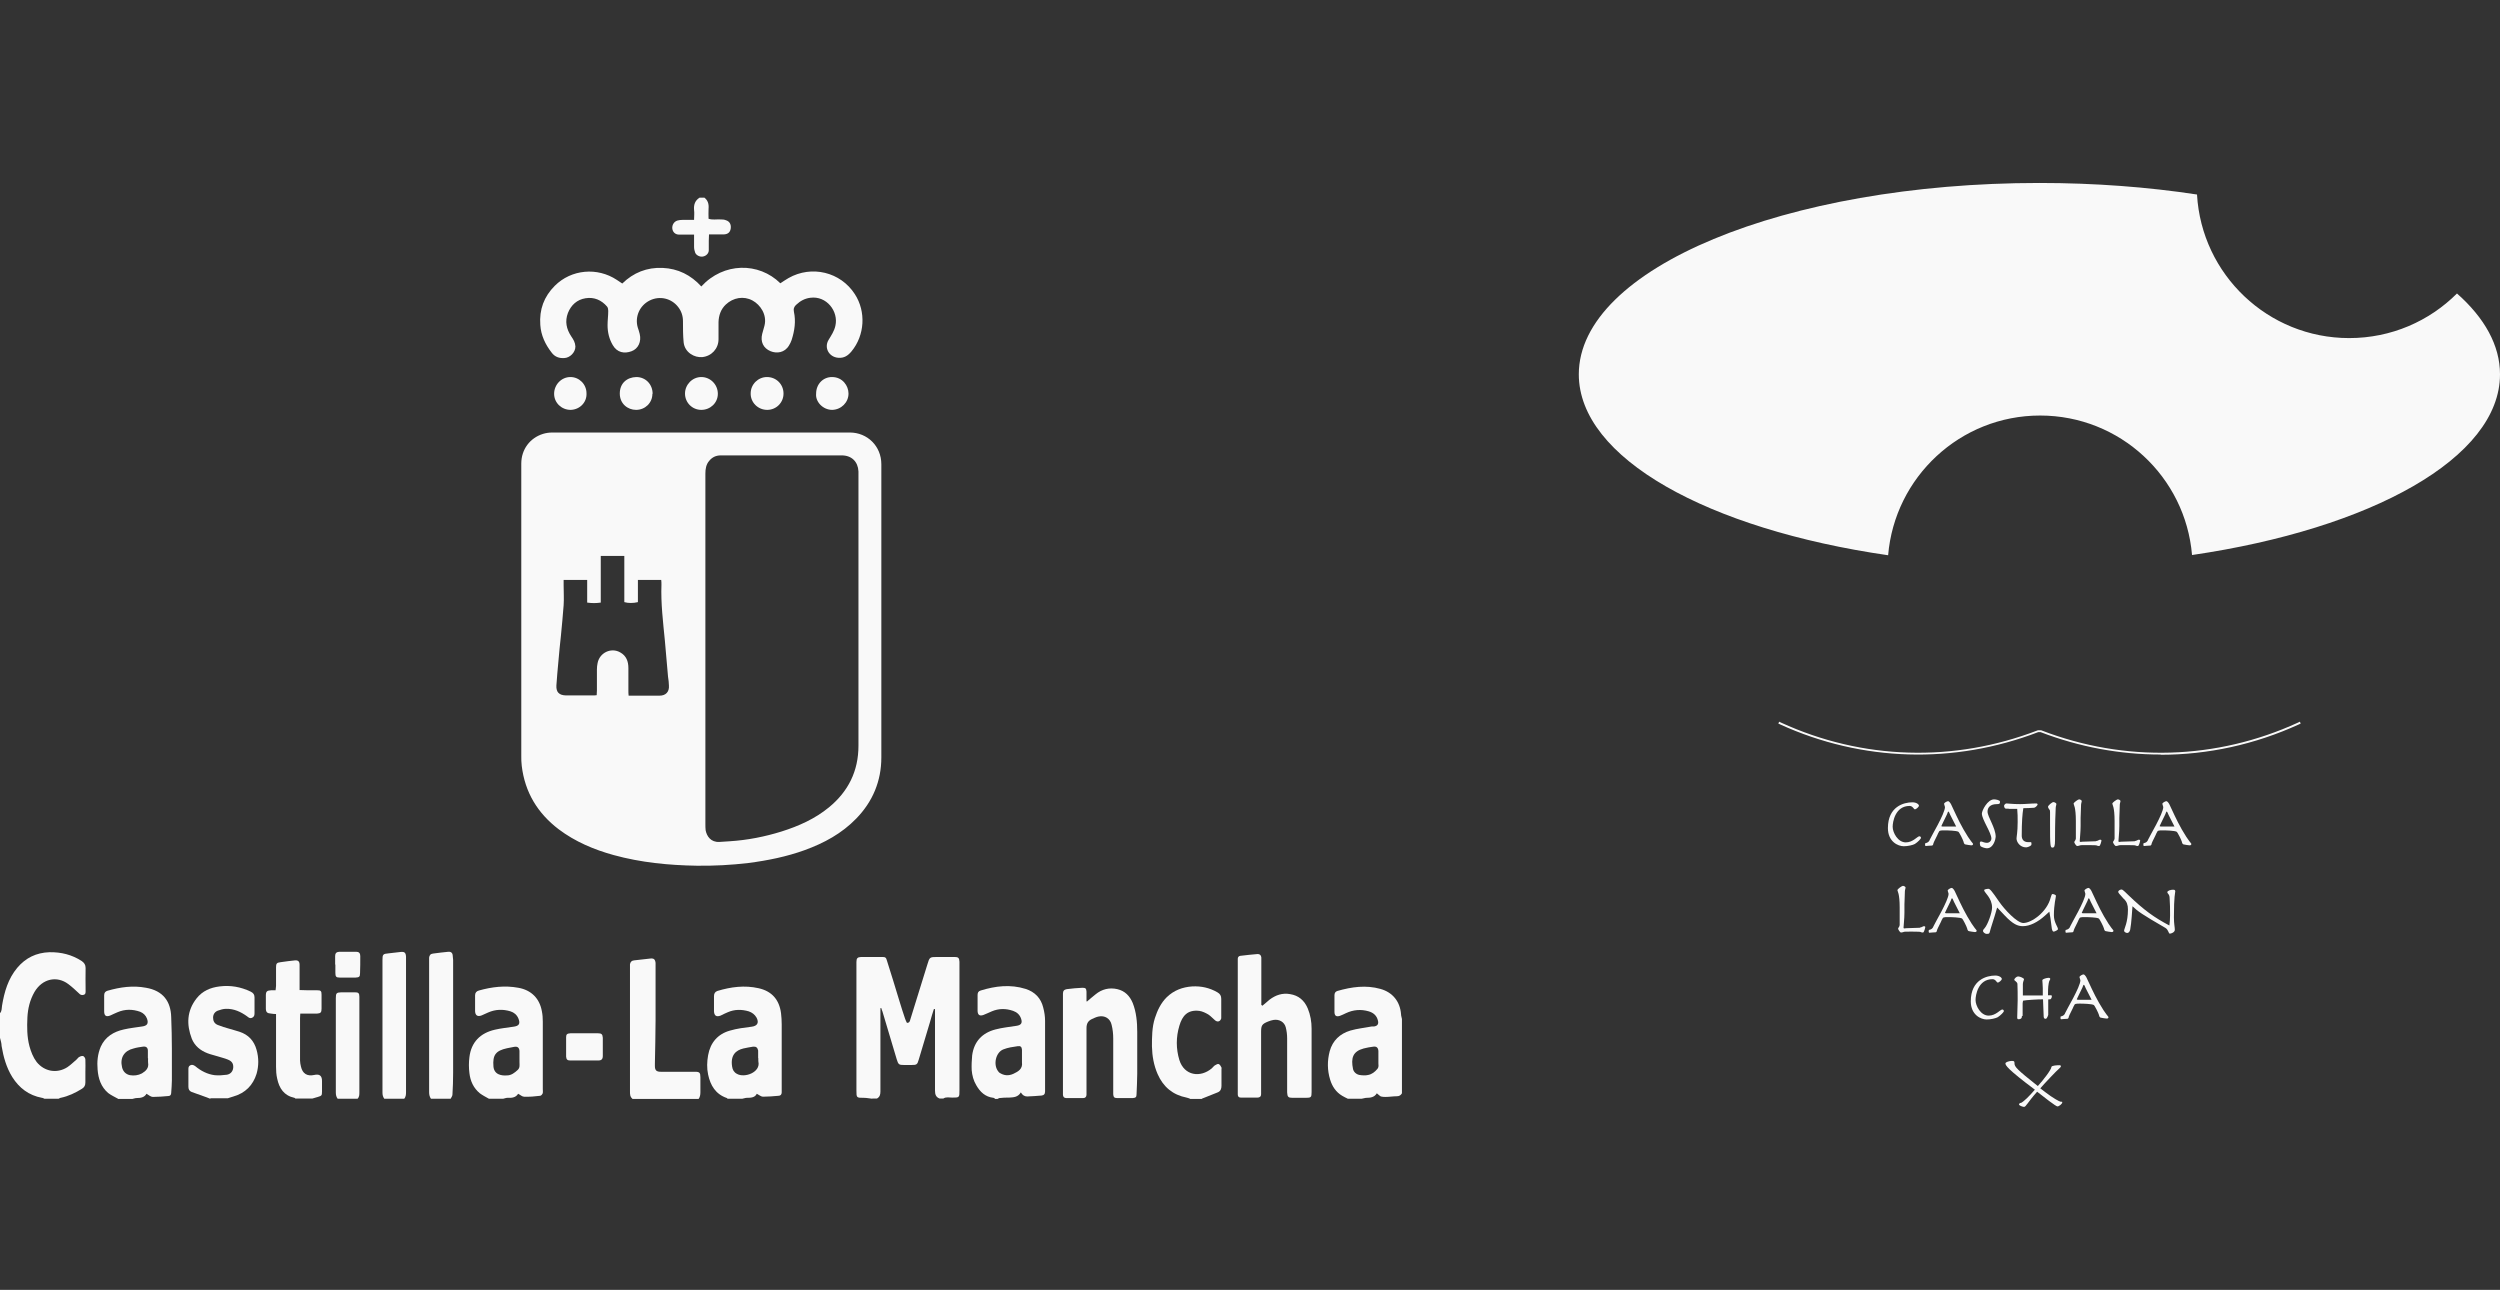<svg xmlns="http://www.w3.org/2000/svg" id="a" viewBox="0 0 110.4 56.96"><rect x="0" y="0" width="110.4" height="56.96" fill="#333333" stroke="none"/><defs><style>.b{fill:#f9f9f9;stroke-width:0px;}</style></defs><path class="b" d="m95.41,33.32c-1.79,0-3.58-.33-5.3-.99h-.1c-3.73,1.43-7.78,1.31-11.4-.34l-.08-.04.04-.08.08.04c3.6,1.65,7.63,1.77,11.34.34h.02s.13,0,.13,0c3.71,1.43,7.74,1.31,11.34-.34l.08-.04.04.08-.08.04c-1.95.89-4.02,1.34-6.1,1.34Z"></path><path class="b" d="m108.5,12.96c-1.22,1.22-2.9,1.97-4.76,1.97-3.59,0-6.52-2.81-6.72-6.34-2.17-.33-4.51-.51-6.96-.51-11.23,0-20.34,3.78-20.34,8.45,0,3.7,5.71,6.84,13.66,7.99.29-3.45,3.18-6.17,6.71-6.17s6.42,2.71,6.71,6.16c7.92-1.16,13.6-4.29,13.6-7.98,0-1.28-.68-2.49-1.9-3.57Z"></path><path class="b" d="m84.45,35.43c.18,0,.29.09.29.15,0,.05-.12.16-.18.16-.05,0-.09-.15-.23-.15-.64,0-.75.71-.75.92,0,.26.23.69.58.69.32,0,.51-.27.6-.27.04,0,.07.03.07.07,0,.04-.13.18-.27.27-.09.05-.31.1-.49.1-.25,0-.7-.2-.7-.8,0-.96.71-1.14,1.08-1.14Z"></path><path class="b" d="m85.6,36.77c-.05.13-.2.4-.22.47-.01.07-.03.09-.06.1-.09,0-.26.02-.28.02-.02,0-.03-.03-.03-.05,0-.06,0-.08.04-.08.07-.02.14-.05.18-.17.03-.09.66-1.13.66-1.42,0-.02-.04-.12-.04-.14,0-.05.13-.12.18-.12.03,0,.09.06.13.14.15.31.3.67.55,1.11.32.56.42.6.42.64,0,.05-.04.06-.08.06-.05,0-.21-.03-.26-.04-.04,0-.07-.06-.08-.12-.02-.08-.19-.42-.23-.44-.09-.05-.47-.06-.6-.06-.21,0-.24,0-.28.11Zm.79-.26l-.26-.51c-.05-.1-.06-.16-.09-.16-.03,0-.04.09-.07.14l-.17.35c-.05.1-.07.14-.07.15s.02.02.06.02h.6Z"></path><path class="b" d="m87.48,37.16c.06,0,.14.06.26.06s.2-.1.2-.19c0-.26-.42-.84-.42-1.1,0-.14.25-.63.54-.63.06,0,.26.03.26.1,0,.09-.02.11-.14.11-.29,0-.41.15-.41.33,0,.23.36.72.36,1.11,0,.07-.08.51-.39.51-.08,0-.27-.06-.29-.11-.01-.04-.02-.08-.02-.12,0-.05.03-.07.05-.07Z"></path><path class="b" d="m88.71,35.71s-.08,0-.13,0c-.05,0-.08-.07-.08-.13,0-.03.06-.1.1-.1.1,0,.24.03.61.03.24,0,.48-.03.72-.03.03,0,.05.02.05.05,0,.03-.09.13-.15.14-.13.01-.36.02-.48.02-.04.25-.07.59-.07,1.21,0,.14.06.29.29.29.03,0,.09,0,.11,0,.03,0,.03.04.03.07,0,.03,0,.06-.03.08-.05.04-.15.08-.21.08-.26,0-.42-.23-.42-.39,0-.09.05-.27.05-.73,0-.19,0-.39-.02-.58h-.38Z"></path><path class="b" d="m90.53,35.88c0-.06,0-.1-.03-.13-.04-.05-.06-.09-.06-.12,0-.06.18-.21.24-.21.05,0,.13.05.13.08,0,.05-.03.11-.03.18-.01.19-.03.63-.03,1.42,0,.26-.03.33-.11.33-.1,0-.11-.05-.11-1.09,0-.23,0-.35,0-.46Z"></path><path class="b" d="m92.57,37.14c.06,0,.13-.06.17-.06.03,0,.06.01.06.04,0,.02-.05.24-.1.24-.04,0-.06,0-.13-.03-.02,0-.07-.01-.36-.01s-.34,0-.38.02c-.03.01-.07.02-.1.02-.05,0-.13-.14-.13-.17,0-.04.06-.07.07-.16,0-.14,0-.42,0-.77,0-.64-.1-.72-.1-.77,0-.05.2-.19.24-.19.04,0,.12.03.12.08,0,.04-.03.1-.03.16,0,.2-.02.4-.02.58,0,.12,0,.22,0,.36,0,.28-.04.59-.04.67,0,.02.02.03.04.03s.05-.01.08-.01l.6-.02Z"></path><path class="b" d="m94.28,37.14c.06,0,.13-.06.17-.06.03,0,.06.01.06.04,0,.02-.05.24-.1.24-.04,0-.06,0-.13-.03-.02,0-.07-.01-.36-.01s-.34,0-.38.02c-.03.01-.07.02-.1.02-.05,0-.13-.14-.13-.17,0-.04.06-.07.07-.16,0-.14,0-.42,0-.77,0-.64-.1-.72-.1-.77,0-.05.2-.19.24-.19.04,0,.12.03.12.08,0,.04-.03.1-.03.16,0,.2-.02.4-.02.58,0,.12,0,.22,0,.36,0,.28-.04.59-.04.67,0,.02.02.03.04.03s.05-.01.08-.01l.6-.02Z"></path><path class="b" d="m95.24,36.77c-.05.13-.2.4-.22.47-.01.07-.03.09-.06.1-.09,0-.26.02-.28.02-.02,0-.03-.03-.03-.05,0-.06,0-.08.04-.08.07-.02.14-.05.18-.17.03-.09.66-1.13.66-1.42,0-.02-.04-.12-.04-.14,0-.05.13-.12.18-.12.03,0,.09.06.13.14.15.31.3.67.55,1.11.32.56.42.6.42.64,0,.05-.04.06-.08.06-.05,0-.21-.03-.26-.04-.04,0-.07-.06-.08-.12-.02-.08-.19-.42-.23-.44-.09-.05-.47-.06-.6-.06-.21,0-.24,0-.28.11Zm.79-.26l-.26-.51c-.05-.1-.06-.16-.09-.16-.03,0-.04.09-.07.14l-.17.35c-.05.1-.07.14-.07.15s.02.02.06.02h.6Z"></path><path class="b" d="m84.79,40.96c.06,0,.13-.06.17-.06.03,0,.06.01.06.04,0,.02-.05.24-.1.24-.04,0-.06,0-.13-.03-.02,0-.07-.01-.36-.01s-.34,0-.38.02c-.03.01-.07.02-.1.02-.05,0-.13-.14-.13-.17,0-.04.06-.07.07-.16,0-.14,0-.42,0-.77,0-.64-.1-.72-.1-.77,0-.05.2-.19.24-.19.04,0,.12.03.12.08,0,.04-.03.1-.03.16,0,.2-.02.4-.02.58,0,.12,0,.22,0,.36,0,.28-.04.59-.04.67,0,.02.02.03.04.03s.05-.01.08-.01l.6-.02Z"></path><path class="b" d="m85.76,40.6c-.05.13-.2.4-.22.47-.01.07-.03.09-.06.1-.09,0-.26.02-.28.02-.02,0-.03-.03-.03-.05,0-.06,0-.08.04-.08.07-.02.14-.05.18-.17.03-.09.66-1.13.66-1.42,0-.02-.04-.12-.04-.14,0-.05.13-.12.18-.12.03,0,.09.06.13.14.15.31.3.67.55,1.11.32.56.42.6.42.64,0,.05-.04.06-.08.06-.05,0-.21-.03-.26-.04-.04,0-.07-.06-.08-.12-.02-.08-.19-.42-.23-.44-.09-.05-.47-.06-.6-.06-.21,0-.24,0-.28.11Zm.79-.26l-.26-.51c-.05-.1-.06-.16-.09-.16-.03,0-.04.09-.07.14l-.17.35c-.05.1-.07.14-.07.15s.02.02.06.02h.6Z"></path><path class="b" d="m88.19,40.09c-.14.5-.28.89-.32,1.06-.02.08-.03.09-.15.09-.06,0-.15-.08-.15-.12,0-.03,0-.06.07-.13.14-.16.33-.69.33-.91,0-.44-.35-.66-.35-.77,0-.04.13-.06.19-.06s.14.08.48.58c.22.32.78.93,1.06.93.36,0,1.05-.48,1.21-1.13.03-.11.05-.15.08-.15.03,0,.15.03.15.08,0,.07-.09.38-.09.86,0,.32.18.51.18.61,0,.04-.14.11-.19.11s-.08-.08-.09-.2c-.02-.21-.08-.58-.1-.68l-.2.18c-.31.28-.66.46-.97.46-.23,0-.44-.09-.8-.47l-.33-.35Z"></path><path class="b" d="m91.8,40.6c-.05.13-.2.4-.22.47-.01.07-.03.09-.06.1-.09,0-.26.02-.28.02-.02,0-.03-.03-.03-.05,0-.06,0-.08.04-.08.07-.02.14-.05.18-.17.03-.09.66-1.13.66-1.42,0-.02-.04-.12-.04-.14,0-.05.13-.12.18-.12.03,0,.09.06.13.14.15.31.3.67.55,1.11.32.56.42.6.42.64,0,.05-.04.06-.08.06-.05,0-.21-.03-.26-.04-.04,0-.07-.06-.08-.12-.02-.08-.19-.42-.23-.44-.09-.05-.47-.06-.6-.06-.21,0-.24,0-.28.11Zm.79-.26l-.26-.51c-.05-.1-.06-.16-.09-.16-.03,0-.04.09-.07.14l-.17.35c-.05.1-.07.14-.07.15s.02.02.06.02h.6Z"></path><path class="b" d="m93.79,39.7c-.22-.24-.25-.28-.25-.32s.07-.1.15-.1c.02,0,.05,0,.3.25.7.67,1.13.98,1.81,1.34.02-.19.03-.28.03-.44,0-.29,0-.52-.02-.77,0-.18-.1-.19-.1-.26s.16-.11.24-.11c.05,0,.11,0,.11.07,0,.07-.06.17-.06,1.15,0,.3.04.43.04.55,0,.11-.16.17-.22.17-.06,0-.06-.17-.19-.25-1.05-.61-1.22-.73-1.46-.96-.02.19-.04.72-.1,1.03-.02.1-.08.15-.13.15-.05,0-.14-.04-.14-.1,0-.09.17-.35.17-.94,0-.2-.05-.34-.18-.47Z"></path><path class="b" d="m88.11,43.08c.18,0,.29.09.29.15,0,.05-.12.16-.18.16-.05,0-.09-.15-.23-.15-.64,0-.75.71-.75.92,0,.26.23.69.58.69.32,0,.51-.27.6-.27.04,0,.07.03.07.07,0,.04-.13.18-.27.27-.09.05-.31.1-.49.1-.25,0-.7-.2-.7-.8,0-.96.71-1.14,1.08-1.14Z"></path><path class="b" d="m89.29,44.86c0,.11-.05.15-.15.15-.05,0-.06-.03-.06-.08,0-.23.02-.48.02-.75,0-.24,0-.56-.01-.72,0-.11-.14-.14-.14-.2,0-.03.08-.14.18-.14.08,0,.25.08.25.12s-.05.12-.05.22c0,.16,0,.34,0,.5h.88c0-.09,0-.2,0-.32,0-.15-.02-.29-.02-.35,0-.06.2-.11.28-.11.04,0,.07.02.07.05,0,.04-.05.06-.07.2-.03.15-.03.39-.03.52.04,0,.07,0,.11,0s.06,0,.06.05c0,.04-.03.13-.08.13-.01,0-.03,0-.05,0-.03,0-.03.01-.03.04v.65s-.05.17-.11.17c-.06,0-.08-.02-.09-.09l-.03-.77c-.23,0-.75.03-.88.06-.01.04-.02.09-.02.12v.56Z"></path><path class="b" d="m91.58,44.42c-.05.13-.2.4-.22.47-.01.07-.03.09-.06.1-.09,0-.26.02-.28.02-.02,0-.03-.03-.03-.05,0-.06,0-.08.04-.08.07-.02.14-.05.18-.17.03-.09.66-1.13.66-1.42,0-.02-.04-.12-.04-.14,0-.05.13-.12.18-.12.03,0,.09.06.13.14.15.31.3.67.55,1.11.32.56.42.6.42.64,0,.05-.04.06-.08.06-.05,0-.21-.03-.26-.04-.04,0-.07-.06-.08-.12-.02-.08-.19-.42-.23-.44-.09-.05-.47-.06-.6-.06-.21,0-.24,0-.28.11Zm.79-.26l-.26-.51c-.05-.1-.06-.16-.09-.16-.03,0-.04.09-.07.14l-.17.35c-.05.1-.07.14-.07.15s.02.02.06.02h.6Z"></path><path class="b" d="m89.24,48.71c.15-.08.37-.3.62-.59-1.23-.92-1.3-1.08-1.3-1.16,0-.06.18-.11.28-.11.11,0,.12.02.12.11,0,.15.11.27,1.03,1,.24-.26.6-.73.6-.84,0-.07.27-.08.35-.08.03,0,.07,0,.07.05,0,.02-.04.07-.1.12-.05.03-.63.64-.81.85l.22.17c.35.27.62.41.67.42.07,0,.08,0,.08.03,0,.07-.15.18-.21.18-.04,0-.18-.1-.37-.24l-.53-.41c-.43.48-.49.67-.58.67-.04,0-.22-.05-.22-.11,0-.03.02-.04.06-.07Z"></path><path class="b" d="m38.52,48.52c-.12-.01-.24-.04-.37-.04-.33,0-.33,0-.33-.33,0-1.85,0-3.69,0-5.54,0-.04,0-.08,0-.13,0-.17.05-.21.21-.22.31,0,.62,0,.92,0,.15,0,.18.02.22.17.19.59.37,1.19.55,1.78.08.26.16.52.25.78.02.06.05.12.08.18.12,0,.13-.08.15-.15.25-.81.5-1.61.75-2.42.1-.33.1-.34.44-.34.25,0,.5,0,.76,0,.17,0,.21.04.22.21,0,.04,0,.08,0,.13,0,1.85,0,3.69,0,5.54,0,.33,0,.33-.32.33-.13,0-.27-.04-.39.04h-.17c-.16-.06-.2-.18-.2-.35,0-1.13,0-2.25,0-3.38v-.22s-.04,0-.05,0c-.06.19-.12.38-.17.57-.17.56-.33,1.11-.5,1.67-.06.21-.09.23-.31.23-.11,0-.22,0-.34,0-.22,0-.25-.02-.32-.25-.21-.7-.42-1.41-.63-2.11-.02-.05-.04-.1-.05-.15-.01,0-.03,0-.04,0,0,.07,0,.14,0,.22,0,1.15,0,2.31,0,3.46,0,.14-.03.24-.15.31h-.21Z"></path><path class="b" d="m0,44.74c.09-.09.07-.22.09-.33.1-.61.27-1.19.67-1.67.37-.44.84-.67,1.42-.69.52-.01,1,.11,1.43.39.11.08.17.16.17.31-.01.33,0,.66,0,.99,0,.08.01.16-.08.19-.09.03-.16,0-.22-.07-.15-.14-.3-.28-.46-.4-.5-.38-1.15-.25-1.5.35-.2.35-.29.73-.31,1.12-.02.43-.02.85.09,1.27.07.25.16.49.32.7.34.42.89.52,1.35.23.15-.1.28-.23.42-.35.04-.04.07-.09.12-.11.05-.03.13-.05.17-.03.04.02.09.09.09.15.01.18,0,.36,0,.55,0,.15,0,.31,0,.46,0,.13-.04.21-.15.28-.29.18-.6.33-.94.4-.03,0-.06.03-.09.04h-.63s-.07-.04-.11-.04c-.58-.11-1-.43-1.31-.92-.26-.42-.39-.89-.47-1.37C.07,46.07.03,45.95,0,45.83c0-.36,0-.73,0-1.09Z"></path><path class="b" d="m5.21,48.52c-.14-.08-.3-.15-.43-.25-.32-.27-.44-.64-.47-1.04-.03-.34,0-.68.14-1.01.2-.44.57-.66,1.02-.76.26-.06.54-.09.8-.13.23-.03.3-.13.22-.35-.06-.15-.16-.24-.3-.3-.34-.12-.67-.12-1,.02-.1.04-.2.09-.31.14-.19.08-.28.02-.28-.18,0-.24,0-.48,0-.71,0-.11.05-.17.15-.2.56-.16,1.12-.24,1.7-.13.75.13,1.09.6,1.11,1.29.04.94.03,1.87.03,2.81,0,.18-.02.36-.03.54,0,.08-.04.14-.12.14-.23.02-.46.04-.69.04-.09,0-.18-.08-.28-.14-.09.16-.25.19-.44.19-.06,0-.13.03-.19.04h-.63Zm1.32-1.79h0c0-.11,0-.22,0-.33,0-.14-.08-.2-.22-.18-.14.02-.28.04-.41.08-.42.1-.61.41-.51.83.04.18.16.31.35.35.18.03.36.01.53-.08.18-.11.31-.24.27-.47-.01-.06,0-.13,0-.19Z"></path><path class="b" d="m32.13,48.52s-.02-.02-.03-.03c-.5-.17-.73-.56-.83-1.04-.06-.28-.05-.57,0-.85.1-.56.43-.94.97-1.09.31-.09.63-.13.95-.17.25-.03.34-.17.22-.4-.08-.14-.2-.23-.35-.28-.31-.09-.62-.09-.92.04-.11.04-.21.1-.32.15-.19.07-.28,0-.29-.19,0-.22,0-.45,0-.67,0-.11.04-.19.15-.23.6-.18,1.2-.26,1.82-.12.58.13.91.5.99,1.1.02.17.03.33.03.5,0,.94,0,1.89,0,2.83,0,.06,0,.11,0,.17,0,.09-.05.15-.14.15-.23.02-.46.04-.69.04-.08,0-.17-.08-.27-.13-.08.17-.26.18-.44.18-.07,0-.13.03-.2.04h-.63Zm1.35-1.78h0c0-.1,0-.2,0-.29,0-.02,0-.04,0-.06-.03-.13-.09-.18-.22-.17-.14.02-.29.05-.43.08-.34.08-.58.3-.5.8.02.14.08.25.21.32.34.2,1.06-.07.95-.54-.01-.05,0-.1,0-.15Z"></path><path class="b" d="m21.59,48.52c-.14-.08-.28-.15-.4-.24-.28-.23-.42-.54-.46-.89-.03-.23-.03-.48,0-.71.08-.65.47-1.06,1.13-1.21.26-.06.54-.09.81-.13.25-.03.32-.13.22-.37-.07-.16-.19-.26-.35-.31-.33-.1-.66-.09-.98.05-.1.04-.19.09-.29.13-.18.07-.28,0-.29-.18,0-.24,0-.48,0-.71,0-.11.06-.18.17-.21.57-.16,1.15-.23,1.74-.12.57.1.94.47,1.04,1.04.03.15.04.3.04.46,0,.99,0,1.99,0,2.98,0,.06.01.12,0,.17-.02.05-.07.12-.12.12-.24.03-.47.05-.71.04-.08,0-.16-.08-.26-.13-.1.17-.28.19-.48.18-.06,0-.12.03-.18.04h-.63Zm1.35-1.78h0c0-.11,0-.22,0-.33-.01-.15-.09-.21-.24-.18-.1.02-.21.04-.31.06-.5.11-.64.3-.6.8.01.16.09.29.23.35.11.05.24.06.37.05.19,0,.34-.12.47-.24.11-.1.08-.23.08-.35,0-.05,0-.1,0-.15Z"></path><path class="b" d="m43.94,48.52s-.04-.04-.07-.04c-.36-.04-.59-.26-.76-.56-.12-.2-.18-.43-.2-.66-.01-.21,0-.43.02-.65.08-.62.45-1,1.03-1.15.3-.08.62-.11.93-.16.2-.03.27-.12.2-.32-.06-.17-.18-.28-.35-.34-.32-.11-.63-.11-.94.02-.12.05-.24.11-.37.16-.17.06-.25,0-.26-.17,0-.24,0-.48,0-.71,0-.1.03-.17.14-.2.65-.2,1.31-.28,1.98-.07.41.13.68.41.78.83.05.19.08.38.08.58,0,1.01,0,2.01,0,3.02,0,.03,0,.07,0,.1,0,.11-.05.17-.16.18-.21.02-.42.03-.63.04-.12,0-.21-.06-.28-.18-.12.21-.32.22-.52.23-.14,0-.28,0-.42.02-.03,0-.06.03-.09.04h-.13Zm1.19-1.8h0c0-.12,0-.24,0-.36-.01-.13-.06-.18-.19-.16-.21.03-.43.06-.63.14-.34.13-.46.68-.23.97.01.02.03.03.04.05.2.14.41.16.63.06.21-.1.42-.21.38-.51,0-.06,0-.13,0-.19Z"></path><path class="b" d="m59.52,48.52c-.08-.04-.17-.08-.25-.13-.27-.16-.44-.41-.53-.71-.13-.42-.13-.84-.02-1.26.13-.47.45-.77.91-.91.31-.09.63-.12.94-.18.03,0,.07,0,.1,0,.16-.02.22-.11.18-.26-.05-.22-.2-.35-.41-.41-.34-.1-.68-.07-1,.08-.09.04-.18.09-.27.12-.16.05-.24,0-.24-.18,0-.24,0-.49,0-.73,0-.1.04-.16.13-.19.63-.18,1.26-.27,1.9-.09.54.15.87.56.91,1.12,0,.07.03.14.04.21v3.28c-.05.08-.11.13-.22.13-.17,0-.33.03-.5.03-.07,0-.14,0-.21-.02-.06-.03-.11-.09-.18-.14-.1.17-.27.2-.45.2-.07,0-.14.03-.22.04h-.63Zm1.35-1.8c0-.1,0-.2,0-.29,0,0,0-.01,0-.02-.01-.14-.08-.21-.22-.19-.14.02-.29.04-.43.08-.48.13-.57.42-.47.91.03.13.14.23.28.26.13.02.27.03.39,0,.16-.03.29-.13.4-.26.09-.1.04-.21.05-.32,0-.06,0-.11,0-.17Z"></path><path class="b" d="m9.28,48.52c-.05-.02-.1-.04-.15-.06-.22-.08-.45-.16-.67-.24-.1-.04-.14-.12-.14-.23,0-.25,0-.5,0-.76,0-.08,0-.15.09-.19.08-.04.15,0,.21.04.25.21.54.36.86.4.18.02.36,0,.54-.02.17-.03.27-.16.28-.32.01-.17-.06-.28-.24-.35-.14-.06-.29-.09-.44-.14-.15-.05-.31-.08-.46-.14-.31-.12-.56-.32-.69-.64-.24-.63-.22-1.23.21-1.78.26-.33.61-.48,1.02-.53.48-.06.93.02,1.37.23.12.06.17.13.17.26,0,.22,0,.45,0,.67,0,.09,0,.17-.1.22-.09.05-.16,0-.23-.06-.28-.2-.58-.34-.93-.33-.12,0-.25.04-.36.08-.13.05-.21.16-.21.31,0,.15.06.26.2.32.17.07.34.12.52.17.15.05.3.08.44.13.4.13.65.4.76.8.1.35.1.71,0,1.06-.16.51-.5.85-1.02,1-.09.02-.17.06-.25.08h-.76Z"></path><path class="b" d="m27.93,48.52c-.11-.08-.11-.2-.11-.32,0-1.02,0-2.04,0-3.06,0-.79,0-1.58,0-2.37,0-.06,0-.13,0-.19.02-.1.07-.16.18-.17.24-.02.47-.06.71-.08.16-.02.22.03.24.19,0,.05,0,.1,0,.15,0,.8,0,1.59,0,2.39,0,.64-.02,1.27-.03,1.91,0,.03,0,.07,0,.1,0,.2.07.26.27.26.17,0,.35,0,.52,0,.33,0,.66,0,.99,0,.19,0,.23.04.23.24,0,.22,0,.45,0,.67,0,.11-.02.21-.08.29h-2.94Z"></path><path class="b" d="m52.55,48.52c-.05-.02-.1-.04-.15-.05-.61-.12-1.03-.47-1.28-1.04-.17-.39-.24-.8-.25-1.22,0-.42,0-.84.13-1.25.11-.34.26-.66.52-.92.32-.31.7-.45,1.13-.48.4-.02.76.06,1.11.26.12.07.17.15.17.29,0,.25,0,.5,0,.76,0,.03,0,.07,0,.1-.04.14-.16.18-.27.09-.1-.08-.19-.19-.3-.26-.12-.07-.26-.14-.4-.16-.51-.06-.75.21-.88.66-.15.5-.15,1.01,0,1.51.22.7.93.79,1.43.37.05-.04.09-.11.15-.14.05-.03.12-.07.16-.05.05.02.09.09.12.15.01.02,0,.05,0,.08,0,.24,0,.49,0,.73,0,.13-.04.24-.17.29-.2.08-.4.16-.6.24-.04.01-.08.03-.11.05h-.5Z"></path><path class="b" d="m13.06,48.52s-.04-.04-.06-.04c-.46-.1-.67-.42-.76-.85-.04-.17-.05-.35-.05-.52,0-.7,0-1.4,0-2.1v-.23c-.08,0-.15-.01-.22-.02-.17-.01-.23-.06-.23-.23,0-.19,0-.38,0-.57,0-.18.05-.22.24-.23.06,0,.11,0,.19,0,0-.06.02-.12.02-.19,0-.27,0-.55,0-.82,0-.17.03-.21.2-.23.21-.03.43-.06.64-.08.14-.01.2.05.2.2,0,.29,0,.57,0,.86,0,.08,0,.15,0,.25.13,0,.24.01.35.01.14,0,.28,0,.42,0,.17,0,.2.03.2.2,0,.2,0,.41,0,.61,0,.17-.04.21-.2.22-.17,0-.34,0-.5,0-.08,0-.15,0-.24,0,0,.08-.01.14-.01.2,0,.62,0,1.25,0,1.87,0,.09.02.18.04.27.07.31.27.44.59.37q.34-.08.34.26c0,.16,0,.32,0,.48,0,.17-.02.18-.18.23-.08.02-.16.05-.24.07h-.71Z"></path><path class="b" d="m19.03,48.52c-.06-.09-.08-.18-.08-.29,0-1.94,0-3.87,0-5.81,0-.04,0-.08,0-.13.01-.1.06-.17.17-.18.23-.03.46-.06.68-.08.1-.01.18.04.19.15,0,.07.02.14.02.21,0,1.66,0,3.33,0,4.99,0,.32-.01.64-.03.96,0,.06-.05.12-.08.18h-.88Z"></path><path class="b" d="m16.97,48.52c-.06-.08-.08-.17-.08-.27,0-1.95,0-3.91,0-5.86,0-.24.02-.27.27-.29.17-.02.35-.04.52-.06.18-.02.24.02.25.21,0,.03,0,.07,0,.1,0,1.95,0,3.91,0,5.86,0,.11,0,.22-.08.31h-.88Z"></path><path class="b" d="m14.91,48.52c-.06-.08-.08-.17-.08-.27,0-1.39,0-2.78,0-4.17,0-.23.03-.25.25-.26.2,0,.39,0,.59,0,.16,0,.2.04.2.2,0,.03,0,.07,0,.1,0,1.37,0,2.74,0,4.11,0,.11,0,.21-.08.29h-.88Z"></path><path class="b" d="m31.08,8.71c.18.12.23.3.21.51-.01.14,0,.29,0,.44.18.06.34.02.51.03.09,0,.18,0,.27.04.15.05.22.18.2.35-.02.17-.12.26-.29.27-.22,0-.43,0-.67,0,0,.11-.01.2-.01.28,0,.14,0,.28,0,.42,0,.14-.12.26-.27.28-.12.02-.28-.05-.33-.17-.03-.08-.05-.17-.05-.26,0-.17,0-.35,0-.54-.13,0-.24,0-.35,0-.1,0-.21,0-.31,0-.17,0-.28-.11-.3-.26-.02-.16.07-.31.22-.36.07-.02.15-.03.23-.03.16,0,.32,0,.51,0,0-.16.02-.3,0-.44-.02-.23.04-.41.24-.54h.21Z"></path><path class="b" d="m23.02,27.04c0-2.19,0-4.38,0-6.57,0-.62.38-1.13.96-1.31.13-.04.27-.06.41-.06,4.38,0,8.76,0,13.14,0,.77,0,1.39.6,1.39,1.4,0,4.32,0,8.63,0,12.95,0,1.04-.38,1.95-1.11,2.7-.64.66-1.42,1.08-2.27,1.39-.8.29-1.64.46-2.49.57-.76.09-1.52.13-2.28.12-1.24-.02-2.47-.14-3.67-.47-.87-.24-1.7-.59-2.43-1.14-.93-.71-1.49-1.63-1.63-2.8-.02-.15-.02-.29-.02-.44,0-2.11,0-4.23,0-6.34Zm8.13,1.63c0,2.57,0,5.14,0,7.7,0,.1,0,.2.01.29.05.27.23.54.61.52.15-.01.31-.02.46-.03.78-.05,1.54-.2,2.28-.43.76-.24,1.48-.56,2.1-1.07.85-.7,1.3-1.6,1.3-2.72,0-3.97,0-7.94,0-11.9,0-.07,0-.14,0-.21-.02-.43-.3-.71-.74-.71-1.16,0-2.32,0-3.49,0-.62,0-1.23,0-1.85,0-.21,0-.38.08-.51.24-.14.16-.17.36-.17.57,0,2.58,0,5.16,0,7.75Zm-6.26-3.07c0,.1,0,.17,0,.25,0,.29.02.59,0,.88-.03.45-.08.9-.12,1.35-.04.37-.08.75-.11,1.12-.03.36-.07.72-.09,1.08-.01.29.12.42.42.43.39,0,.78,0,1.18,0,.05,0,.11,0,.18-.01,0-.08.01-.15.01-.21,0-.31,0-.62,0-.92,0-.1.01-.2.03-.29.09-.46.6-.7,1-.47.27.15.36.4.36.69,0,.33,0,.66,0,.99,0,.07,0,.15.01.23.07,0,.12,0,.17,0,.4,0,.8,0,1.2,0,.27,0,.43-.17.41-.44,0-.13-.02-.26-.04-.4-.05-.53-.09-1.07-.14-1.6-.08-.82-.18-1.64-.15-2.46,0-.07,0-.14-.01-.21h-1.03v.98c-.21.05-.42.05-.6,0v-2.04c-.36,0-.69,0-1.04,0v2.06c-.21.03-.39.03-.6,0v-1h-1.04Z"></path><path class="b" d="m30.97,12.65c.98-1.07,2.54-1.08,3.49-.14.12-.08.24-.16.36-.23,1.02-.58,2.3-.27,2.93.71.5.77.44,1.82-.15,2.53-.15.18-.32.3-.58.28-.41-.03-.64-.44-.43-.79.12-.2.25-.39.3-.62.15-.64-.39-1.34-1.11-1.24-.24.03-.44.14-.61.3-.1.08-.14.19-.11.32.09.42.03.83-.1,1.24-.03.09-.07.17-.12.25-.19.32-.54.36-.81.25-.32-.13-.46-.42-.37-.77.03-.12.07-.24.1-.36.12-.48-.18-.92-.53-1.11-.39-.21-.85-.13-1.18.18-.22.21-.31.48-.32.77,0,.25,0,.5,0,.76,0,.42-.31.75-.72.79-.34.03-.77-.2-.82-.65-.03-.31-.03-.63-.03-.94,0-.23-.07-.44-.21-.62-.3-.39-.82-.51-1.26-.29-.44.22-.66.71-.53,1.18.03.1.07.2.09.3.08.33-.06.65-.36.76-.32.12-.64.06-.83-.27-.16-.27-.23-.57-.23-.88,0-.21.03-.42.03-.63,0-.06-.01-.14-.05-.19-.25-.29-.57-.43-.95-.37-.38.06-.64.3-.78.65-.14.37-.07.71.15,1.04.09.13.17.26.18.44,0,.28-.26.5-.48.51-.23.02-.43-.05-.57-.24-.28-.36-.47-.76-.5-1.22-.05-.68.16-1.25.64-1.73.73-.73,1.88-.83,2.74-.26.08.05.15.1.24.16.49-.48,1.09-.72,1.78-.69.68.03,1.25.31,1.72.83Z"></path><path class="b" d="m55.74,44.42c.11-.09.22-.19.33-.28.27-.2.56-.3.9-.24.38.06.63.28.78.63.12.29.17.59.17.9,0,.93,0,1.86,0,2.79,0,.24-.02.26-.27.26-.19,0-.38,0-.57,0-.19,0-.23-.04-.24-.24,0-.15,0-.29,0-.44,0-.65,0-1.3,0-1.95,0-.16-.02-.32-.06-.48-.06-.24-.29-.37-.54-.33-.08.01-.16.04-.24.07-.27.11-.31.17-.31.46,0,.85,0,1.71,0,2.56,0,.06,0,.13,0,.19,0,.1-.06.15-.16.15-.24,0-.49,0-.73,0-.09,0-.14-.04-.14-.14,0-.05,0-.1,0-.15,0-1.89,0-3.78,0-5.67,0-.06,0-.11,0-.17,0-.07.04-.12.11-.13.26-.03.51-.06.77-.08.1,0,.15.06.16.15,0,.06,0,.11,0,.17,0,.57,0,1.15,0,1.72,0,.07,0,.14,0,.21.01,0,.03.02.04.02Z"></path><path class="b" d="m48.01,44.22c.12-.1.24-.21.37-.31.28-.23.61-.31.96-.23.34.08.55.3.68.61.08.2.13.41.16.63.03.21.04.43.04.65,0,.62,0,1.23,0,1.85,0,.3-.02.6-.03.9,0,.13-.04.16-.16.17-.24,0-.48,0-.71,0-.12,0-.15-.05-.16-.17,0-.06,0-.13,0-.19,0-.76,0-1.51,0-2.27,0-.2-.02-.4-.07-.6-.06-.28-.3-.43-.58-.37-.1.02-.2.07-.29.11-.17.08-.24.2-.24.4,0,.92,0,1.85,0,2.77,0,.06,0,.11,0,.17,0,.09-.05.15-.14.15-.25,0-.5,0-.76,0-.09,0-.14-.06-.14-.15,0-.05,0-.1,0-.15,0-1.39,0-2.79,0-4.18,0-.04,0-.08,0-.13,0-.12.05-.18.17-.2.23-.03.46-.05.69-.06.14,0,.17.03.18.17,0,.08,0,.15,0,.23,0,.07,0,.13,0,.2.02,0,.03,0,.05.01Z"></path><path class="b" d="m25.82,45.63c.2,0,.39,0,.59,0,.15,0,.2.04.21.2,0,.27,0,.53,0,.8,0,.14-.06.2-.19.2-.42,0-.84,0-1.26,0-.12,0-.16-.05-.17-.17,0-.29,0-.57,0-.86,0-.13.05-.16.19-.17.21,0,.42,0,.63,0Z"></path><path class="b" d="m34.6,17.38c0,.4-.32.72-.72.72-.41,0-.74-.33-.73-.73,0-.4.33-.72.72-.72.41,0,.73.32.73.73Z"></path><path class="b" d="m30.25,17.38c0-.39.32-.73.72-.73.4,0,.73.33.73.74,0,.4-.33.71-.73.71-.4,0-.72-.32-.72-.72Z"></path><path class="b" d="m28.81,17.39c0,.4-.32.71-.72.71-.37,0-.72-.27-.72-.72,0-.46.32-.72.73-.73.41,0,.72.32.72.74Z"></path><path class="b" d="m36.04,17.38c0-.41.3-.73.7-.73.47,0,.73.39.73.73,0,.39-.32.71-.72.72-.41,0-.75-.36-.71-.72Z"></path><path class="b" d="m25.9,17.37c.02.4-.3.72-.7.73-.4,0-.73-.31-.73-.71,0-.4.32-.74.72-.74.39,0,.71.32.71.72Z"></path><path class="b" d="m14.8,42.6c0-.13,0-.25,0-.38,0-.12.05-.18.18-.19.25,0,.5,0,.75,0,.12,0,.18.06.18.19,0,.25,0,.5-.01.75,0,.17-.04.19-.2.2-.23,0-.46,0-.69,0-.17,0-.2-.04-.2-.22,0-.12,0-.24,0-.36h0Z"></path></svg>